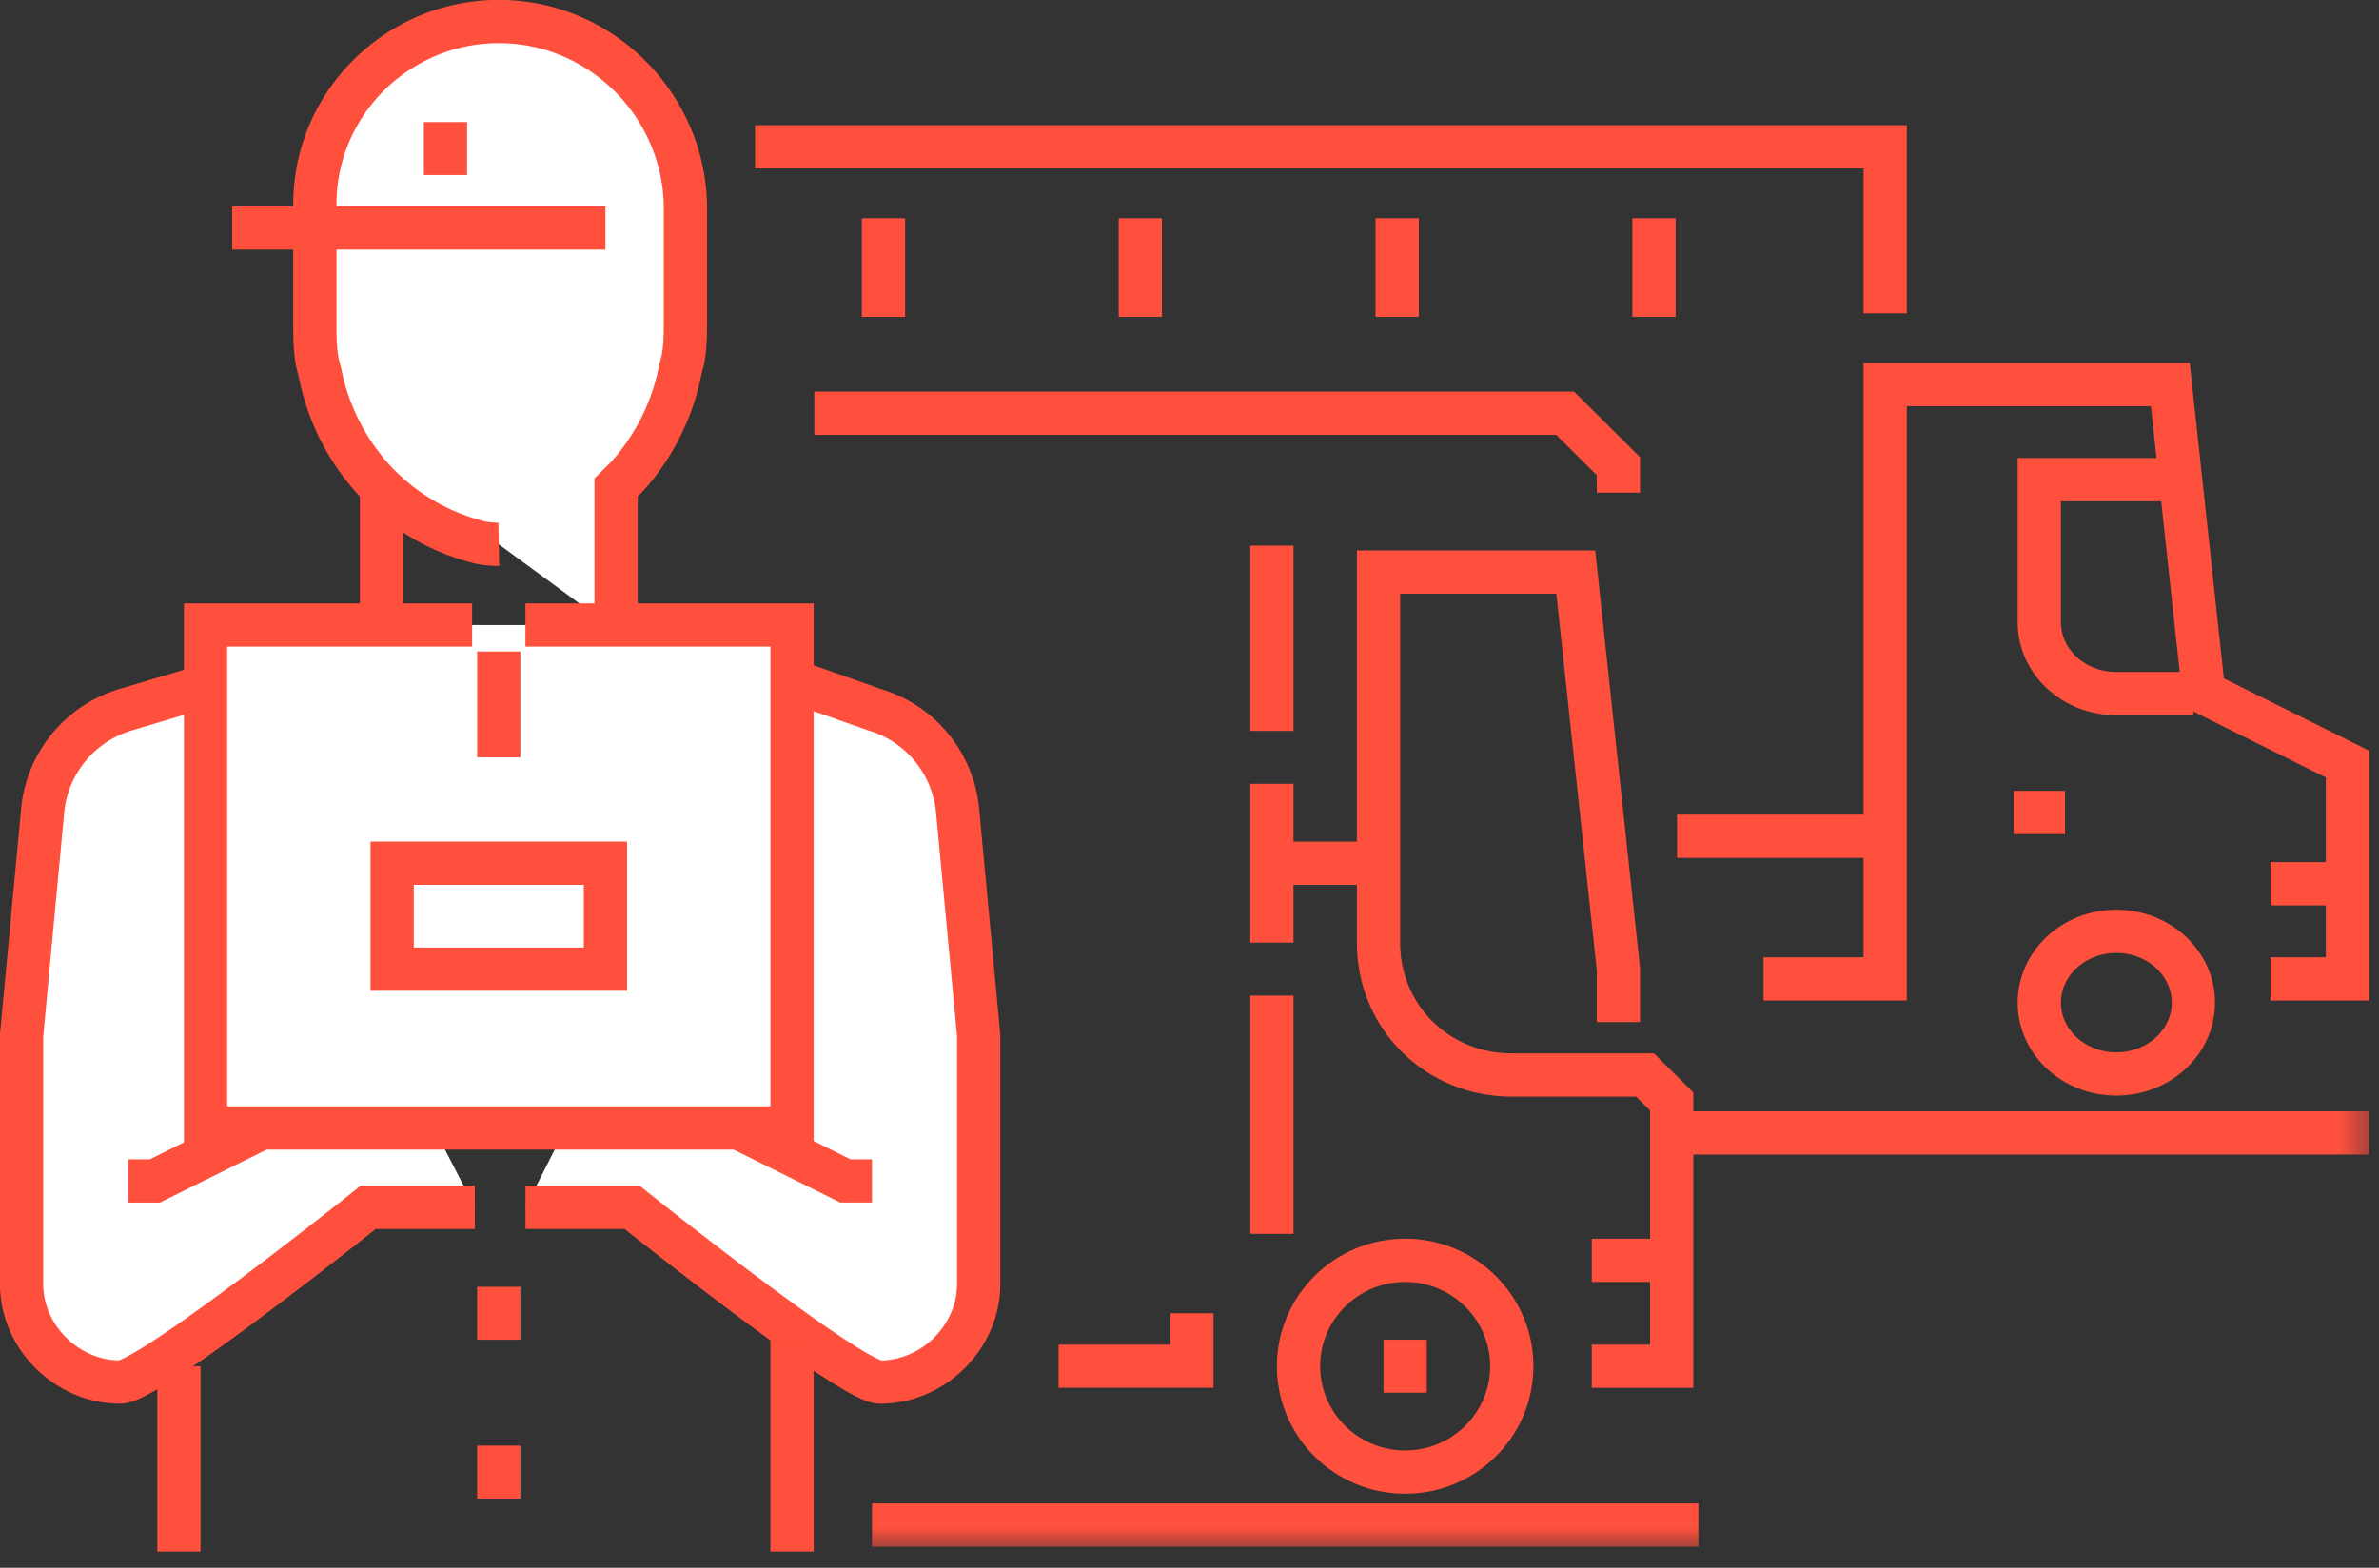 <?xml version="1.0" encoding="UTF-8"?> <svg xmlns="http://www.w3.org/2000/svg" xmlns:xlink="http://www.w3.org/1999/xlink" width="88" height="58"><rect width="100%" height="100%" fill="#333333" stroke="none"/> <defs> <path id="a" d="M0 57.4h87.634V0H0z"></path> </defs> <g fill="none" fill-rule="evenodd"> <path d="M78.284 34.456c1.574 0 2.85 1.181 2.85 2.638 0 1.457-1.276 2.639-2.85 2.639s-2.85-1.182-2.85-2.639c0-1.457 1.276-2.638 2.85-2.638zM86.835 32.697h-2.85M81.134 25.66h-2.85c-1.574 0-2.85-1.18-2.85-2.638v-5.276h4.75" stroke="#FF503D" stroke-width="1.6"></path> <path stroke="#FF503D" stroke-width="1.6" d="M83.984 36.215h2.85v-7.947l-5.32-2.649-1.234-11.391H69.733v21.987H65.235M70.035 30.938h-8M61.183 11.722v-3.65M51.682 11.722v-3.65M42.181 11.722v-3.65M74.484 30.058h1.9M27.93 5.433h41.803v6.157"></path> <path d="M32.68 11.722v-3.65" fill="#FFF"></path> <path d="M32.68 11.722v-3.65" stroke="#FF503D" stroke-width="1.6"></path> <path d="M6.618 57.399v-6.855" fill="#FFF"></path> <path d="M6.618 57.399v-6.855" stroke="#FF503D" stroke-width="1.6"></path> <path d="M14.112 23.319v-5.484" fill="#FFF"></path> <path d="M14.112 23.319v-5.484" stroke="#FF503D" stroke-width="1.6"></path> <path d="M18.45 20.136a2.996 2.996 0 0 1-.986-.147 7.891 7.891 0 0 1-3.648-2.253 8.224 8.224 0 0 1-1.972-3.917l-.099-.391c-.098-.49-.098-.98-.098-1.47V7.553c0-3.721 3.057-6.757 6.804-6.757 3.747 0 6.804 3.036 6.902 6.757v4.309c0 .49 0 .98-.098 1.469l-.1.392a8.233 8.233 0 0 1-1.97 3.917l-.396.392v5.288" fill="#FFF"></path> <path d="M18.45 20.136a2.996 2.996 0 0 1-.986-.147 7.891 7.891 0 0 1-3.648-2.253 8.224 8.224 0 0 1-1.972-3.917l-.099-.391c-.098-.49-.098-.98-.098-1.47V7.553c0-3.721 3.057-6.757 6.804-6.757 3.747 0 6.804 3.036 6.902 6.757v4.309c0 .49 0 .98-.098 1.469l-.1.392a8.233 8.233 0 0 1-1.97 3.917l-.396.392v5.288" stroke="#FF503D" stroke-width="1.6"></path> <path d="M29.298 25.18l3.056 1.077a4.32 4.32 0 0 1 3.057 3.624l.79 8.422v9.205c0 1.958-1.677 3.624-3.65 3.624-1.085 0-9.17-6.464-9.17-6.464h-3.944" fill="#FFF"></path> <path d="M29.298 25.18l3.056 1.077a4.32 4.32 0 0 1 3.057 3.624l.79 8.422v9.205c0 1.958-1.677 3.624-3.65 3.624-1.085 0-9.17-6.464-9.17-6.464h-3.944" stroke="#FF503D" stroke-width="1.6"></path> <path fill="#FFF" d="M27.325 41.73l3.944 1.959h.987"></path> <path stroke="#FF503D" stroke-width="1.6" d="M27.325 41.73l3.944 1.959h.987"></path> <path d="M29.298 57.399v-7.834" fill="#FFF"></path> <path d="M29.298 57.399v-7.834" stroke="#FF503D" stroke-width="1.6"></path> <path d="M7.604 25.375l-2.958.882a4.323 4.323 0 0 0-3.057 3.623l-.79 8.423v9.205c0 1.959 1.677 3.623 3.65 3.623 1.085 0 9.17-6.463 9.17-6.463h3.944" fill="#FFF"></path> <path d="M7.604 25.375l-2.958.882a4.323 4.323 0 0 0-3.057 3.623l-.79 8.423v9.205c0 1.959 1.677 3.623 3.65 3.623 1.085 0 9.17-6.463 9.17-6.463h3.944" stroke="#FF503D" stroke-width="1.6"></path> <path fill="#FFF" d="M9.675 41.73L5.73 43.69h-.987"></path> <path stroke="#FF503D" stroke-width="1.6" d="M9.675 41.73L5.73 43.69h-.987"></path> <path d="M18.45 49.565v-1.959" fill="#FFF"></path> <path d="M18.45 49.565v-1.959" stroke="#FF503D" stroke-width="1.6"></path> <path d="M18.45 55.44v-1.958" fill="#FFF"></path> <path d="M18.45 55.44v-1.958" stroke="#FF503D" stroke-width="1.6"></path> <path d="M8.59 8.433h13.805" fill="#FFF"></path> <path d="M8.59 8.433h13.805" stroke="#FF503D" stroke-width="1.6"></path> <path d="M16.478 6.474V4.516" fill="#FFF"></path> <path d="M16.478 6.474V4.516" stroke="#FF503D" stroke-width="1.6"></path> <path fill="#FFF" d="M17.464 23.123h-9.86V41.73h21.694V23.123h-9.862"></path> <path stroke="#FF503D" stroke-width="1.6" d="M17.464 23.123h-9.86V41.73h21.694V23.123h-9.862"></path> <path d="M18.45 28.02v-3.917" fill="#FFF"></path> <path d="M18.45 28.02v-3.917" stroke="#FF503D" stroke-width="1.6"></path> <mask id="b" fill="#fff"> <use xlink:href="#a"></use> </mask> <path fill="#FFF" mask="url(#b)" d="M14.506 35.854h7.89v-3.918h-7.89z"></path> <path stroke="#FF503D" stroke-width="1.6" mask="url(#b)" d="M14.506 35.854h7.89v-3.918h-7.89zM62.824 56.42H32.256M87.635 41.914h-25.78M55.922 50.544c0 2.163-1.767 3.917-3.944 3.917-2.179 0-3.945-1.754-3.945-3.917s1.766-3.918 3.945-3.918c2.177 0 3.944 1.755 3.944 3.918zM44.089 48.585v1.959h-4.93M59.866 18.226v-.979l-1.972-1.959H30.122M59.866 37.813v-1.959l-1.578-14.69h-7.297v13.71c0 2.743 2.17 4.897 4.93 4.897h4.931l.986.98v9.793H58.88M51.977 51.523v-1.958M61.838 46.627H58.88M47.047 45.647v-8.813M47.047 34.875v-5.877M50.991 31.937h-3.944M47.047 27.04v-6.855"></path> </g> </svg> 